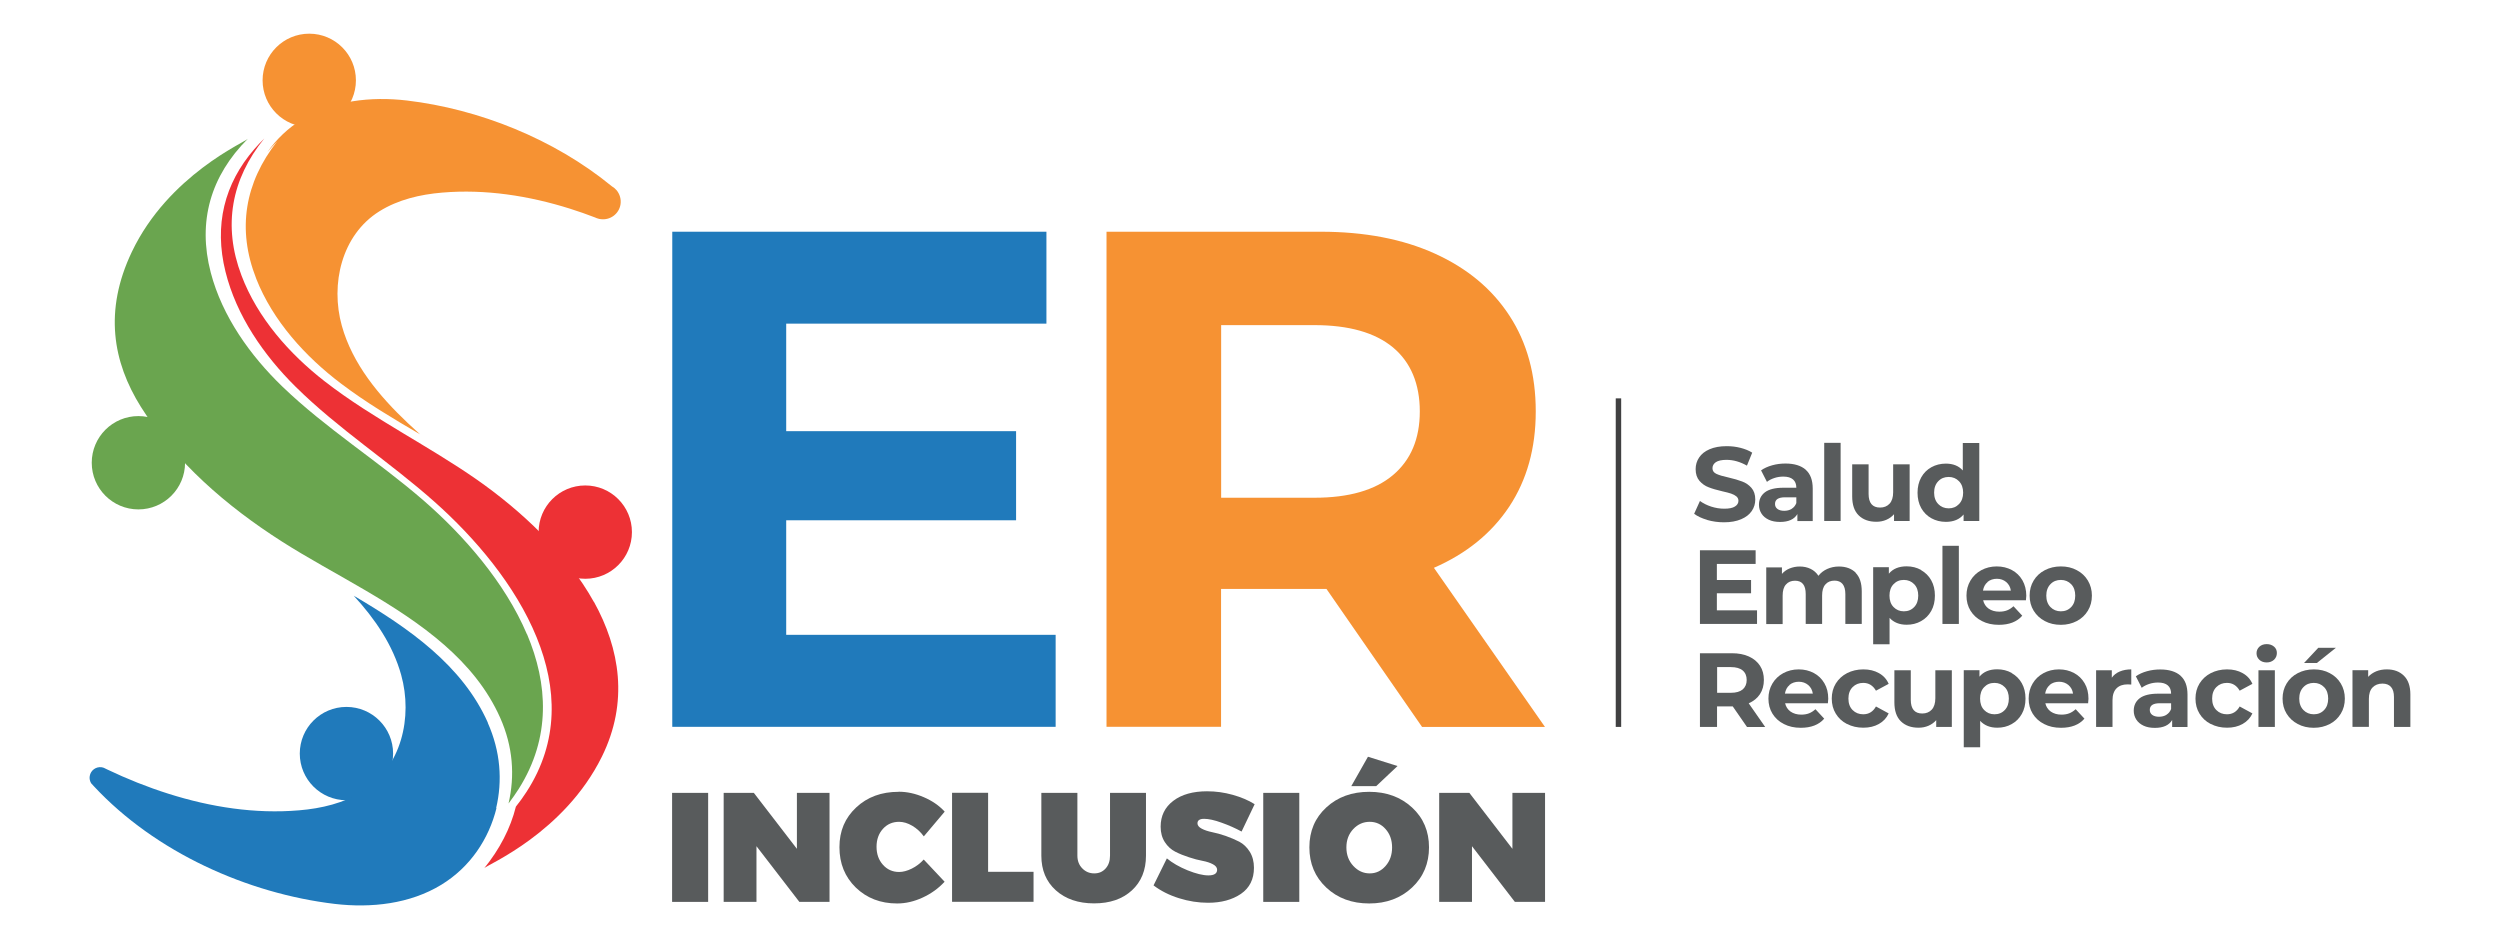 <?xml version="1.0" encoding="UTF-8"?><svg id="Layer_1" xmlns="http://www.w3.org/2000/svg" viewBox="0 0 285.04 107.09"><defs><style>.cls-1{fill:#404041;}.cls-2{fill:#ed3135;}.cls-3{fill:#585b5c;}.cls-4{fill:#6aa54f;}.cls-5{fill:#f69233;}.cls-6{fill:#207abb;}</style></defs><g><path class="cls-6" d="M120.36,72.39v10.48h-43.71V26.42h42.66v10.48h-29.67v12.26h26.21v10.16h-26.21v13.06h30.72Z"/><path class="cls-5" d="M162.13,82.87l-10.89-15.72h-12.02v15.72h-13.06V26.42h24.43c5,0,9.34,.83,13.02,2.5,3.68,1.67,6.52,4.03,8.51,7.1,1.99,3.06,2.98,6.69,2.98,10.89s-1.01,7.81-3.02,10.85c-2.02,3.04-4.88,5.36-8.59,6.98l12.66,18.14h-14.03Zm-3.31-43.26c-2.04-1.69-5.03-2.54-8.95-2.54h-10.64v19.68h10.64c3.92,0,6.91-.86,8.95-2.58,2.04-1.72,3.06-4.14,3.06-7.26s-1.02-5.6-3.06-7.3Z"/></g><g><path class="cls-3" d="M80.74,102.83h-4.11v-12.43h4.11v12.43Z"/><path class="cls-3" d="M94.58,102.83h-3.44l-4.89-6.35v6.35h-3.74v-12.43h3.44l4.91,6.38v-6.38h3.72v12.43Z"/><path class="cls-3" d="M102.47,90.27c.95,0,1.9,.21,2.85,.62,.96,.41,1.76,.96,2.39,1.65l-2.38,2.82c-.37-.51-.81-.91-1.32-1.21-.51-.3-1.01-.45-1.5-.45-.74,0-1.36,.27-1.84,.8-.48,.53-.73,1.21-.73,2.04s.24,1.51,.73,2.06c.48,.54,1.1,.82,1.84,.82,.45,0,.93-.13,1.44-.38,.51-.25,.97-.6,1.37-1.04l2.38,2.53c-.7,.76-1.53,1.36-2.51,1.81s-1.94,.67-2.9,.67c-1.9,0-3.47-.61-4.72-1.82-1.24-1.21-1.86-2.74-1.86-4.6s.64-3.34,1.91-4.53c1.27-1.19,2.88-1.78,4.83-1.78Z"/><path class="cls-3" d="M112.66,99.4h5.18v3.42h-9.29v-12.43h4.11v9.01Z"/><path class="cls-3" d="M130.66,90.4v7.16c0,1.65-.54,2.98-1.61,3.96-1.08,.99-2.51,1.48-4.31,1.48s-3.26-.5-4.36-1.49c-1.1-.99-1.65-2.31-1.65-3.95v-7.16h4.11v7.16c0,.59,.19,1.08,.56,1.45,.37,.38,.82,.57,1.36,.57s.95-.18,1.29-.55c.34-.37,.51-.86,.51-1.47v-7.16h4.11Z"/><path class="cls-3" d="M137.64,90.22c.97,0,1.93,.13,2.9,.4,.96,.27,1.8,.62,2.51,1.07l-1.49,3.12c-.7-.38-1.46-.72-2.28-1.01-.82-.3-1.49-.44-1.99-.44s-.76,.17-.76,.51c0,.24,.16,.44,.48,.61,.32,.17,.71,.3,1.19,.4,.47,.09,.99,.24,1.55,.43,.56,.2,1.08,.42,1.55,.66,.47,.25,.87,.63,1.19,1.14,.32,.51,.48,1.13,.48,1.83,0,1.31-.5,2.3-1.49,2.98-.99,.67-2.24,1.01-3.74,1.01-1.1,0-2.21-.17-3.32-.52-1.12-.35-2.08-.84-2.9-1.46l1.52-3.08c.63,.52,1.41,.97,2.36,1.36,.95,.38,1.74,.58,2.38,.58s.99-.21,.99-.64c0-.25-.16-.46-.48-.63-.32-.17-.71-.3-1.19-.39-.47-.09-.99-.22-1.55-.41-.56-.18-1.08-.39-1.55-.63-.47-.24-.87-.6-1.19-1.09-.32-.49-.48-1.08-.48-1.76,0-1.24,.48-2.22,1.44-2.95,.96-.73,2.25-1.09,3.87-1.09Z"/><path class="cls-3" d="M148.14,102.83h-4.11v-12.43h4.11v12.43Z"/><path class="cls-3" d="M151.22,92.06c1.29-1.19,2.92-1.78,4.89-1.78s3.6,.6,4.89,1.79c1.29,1.19,1.93,2.71,1.93,4.54s-.64,3.37-1.93,4.58c-1.29,1.21-2.92,1.82-4.89,1.82s-3.6-.6-4.89-1.81c-1.29-1.21-1.93-2.74-1.93-4.59s.64-3.36,1.93-4.55Zm4.95,1.64c-.73,0-1.36,.28-1.88,.83-.52,.56-.78,1.25-.78,2.09s.26,1.54,.79,2.11c.53,.57,1.15,.85,1.87,.85s1.31-.28,1.81-.85c.5-.57,.74-1.27,.74-2.11s-.25-1.54-.74-2.09c-.49-.56-1.1-.83-1.82-.83Zm3.17-6.36l-2.43,2.29h-2.84l1.9-3.35,3.37,1.06Z"/><path class="cls-3" d="M176.16,102.83h-3.44l-4.89-6.35v6.35h-3.74v-12.43h3.44l4.91,6.38v-6.38h3.72v12.43Z"/></g><g><circle class="cls-4" cx="15.78" cy="52.76" r="5.32"/><circle class="cls-6" cx="39.5" cy="85.92" r="5.32"/><circle class="cls-5" cx="35.26" cy="9.16" r="5.32"/><circle class="cls-2" cx="66.73" cy="60.67" r="5.32"/><path class="cls-5" d="M29.21,31.77c1.9,4.82,5.6,8.88,9.64,11.94,2.86,2.17,5.94,4,9.04,5.81-.47-.42-.93-.85-1.39-1.28-3.29-3.11-6.32-6.75-7.53-11.11-1.31-4.72-.04-10.34,4.29-13.04,2.13-1.33,4.65-1.92,7.15-2.13,4.93-.42,9.9,.36,14.6,1.84,.96,.3,1.91,.64,2.85,1,.1,.05,.21,.09,.32,.12,.09,.03,.17,.05,.27,.06,1.1,.17,2.13-.58,2.3-1.68,.09-.59-.09-1.17-.44-1.6-.15-.18-.34-.34-.55-.46-6.61-5.42-15.18-8.81-23.36-9.78-4.09-.48-8.43,0-11.95,2.15-1.61,.99-2.94,2.27-3.97,3.74,.35-.42,.72-.83,1.13-1.24-3.7,4.7-4.61,10.03-2.4,15.65Z"/><path class="cls-2" d="M67.71,68.63c-3.11-5.61-8.37-10.48-13.39-13.98-2.7-1.88-5.53-3.55-8.35-5.25-3.07-1.85-6.13-3.73-8.96-5.93-4-3.11-7.65-7.22-9.48-12.07-2.14-5.65-1.16-10.97,2.61-15.62-.41,.4-.78,.81-1.14,1.22-3.42,3.94-4.61,8.67-3.29,13.98,1.24,5.02,4.38,9.54,7.98,13.1,4.9,4.85,10.73,8.58,15.87,13.15,4.58,4.07,9.23,9.52,11.64,15.47,2.31,5.68,2.59,11.82-1.19,17.62-.38,.58-.77,1.13-1.19,1.65-.62,2.49-1.86,4.86-3.6,7.01,.31-.38,9.12-4.02,13.41-12.72,3.06-6.21,2.06-12.27-.91-17.64Z"/><path class="cls-6" d="M55.63,82.41c-2.91-6.55-9.01-10.79-15.3-14.49,2.42,2.63,4.46,5.61,5.41,9.03,1.34,4.81,.04,10.52-4.36,13.27-2.17,1.35-4.73,1.96-7.28,2.17-5.02,.43-10.08-.37-14.86-1.88-2.41-.76-4.76-1.7-7.04-2.79-.03-.02-.07-.03-.1-.05-.09-.04-.18-.09-.27-.13-.07-.02-.14-.04-.22-.06-.66-.1-1.28,.35-1.38,1.01-.05,.29,.02,.57,.16,.81,.11,.12,.21,.23,.32,.35,7.01,7.53,17.52,12.23,27.46,13.41,4.17,.49,8.58,0,12.16-2.19,3.28-2.01,5.41-5.2,6.29-8.78-.02,.03-.04,.06-.06,.08,.75-3.16,.51-6.49-.95-9.77Z"/><path class="cls-4" d="M60.08,72.32c-2.5-5.91-7.22-11.3-11.85-15.31-5.2-4.5-11.08-8.16-16.04-12.94-3.65-3.52-6.85-7.99-8.16-12.99-1.53-5.85,0-11.03,4.23-15.26-.3,.38-9.06,4.14-13.23,12.9-3.19,6.7-2.18,12.54,1.04,17.68,3.95,6.29,9.78,11.32,15.99,15.29,2.98,1.91,6.35,3.71,9.67,5.66,6.29,3.7,12.39,7.94,15.3,14.49,1.46,3.28,1.69,6.61,.95,9.77,.02-.03,.04-.06,.06-.08,.38-.5,.75-1.03,1.1-1.58,3.7-5.86,3.34-11.98,.95-17.64Z"/></g><rect class="cls-1" x="184.22" y="45.42" width=".62" height="37.46"/><g><path class="cls-3" d="M194.66,59.28c-.62-.18-1.12-.41-1.5-.7l.66-1.46c.36,.26,.79,.48,1.28,.64,.5,.16,.99,.24,1.49,.24,.55,0,.96-.08,1.22-.25,.26-.16,.4-.38,.4-.65,0-.2-.08-.37-.23-.5-.16-.13-.36-.24-.6-.32-.24-.08-.57-.17-.99-.26-.64-.15-1.17-.3-1.57-.46-.41-.15-.76-.4-1.05-.73-.29-.34-.44-.78-.44-1.34,0-.49,.13-.93,.4-1.33,.26-.4,.66-.71,1.19-.94,.53-.23,1.18-.35,1.95-.35,.54,0,1.06,.06,1.57,.19,.51,.13,.96,.31,1.34,.55l-.6,1.48c-.78-.44-1.55-.66-2.33-.66-.54,0-.95,.09-1.21,.26-.26,.18-.39,.41-.39,.7s.15,.5,.45,.64c.3,.14,.76,.28,1.37,.41,.64,.15,1.16,.3,1.57,.46,.41,.15,.76,.39,1.05,.72s.44,.77,.44,1.33c0,.48-.13,.92-.4,1.31-.27,.4-.67,.71-1.21,.94-.54,.23-1.19,.35-1.96,.35-.66,0-1.31-.09-1.93-.27Z"/><path class="cls-3" d="M205.88,53.56c.54,.48,.8,1.19,.8,2.16v3.69h-1.75v-.8c-.35,.6-1.01,.9-1.97,.9-.5,0-.93-.08-1.29-.25-.36-.17-.64-.4-.83-.7-.19-.3-.29-.63-.29-1.01,0-.6,.23-1.07,.68-1.42,.45-.34,1.15-.52,2.09-.52h1.49c0-.41-.12-.72-.37-.94-.25-.22-.62-.33-1.12-.33-.34,0-.68,.05-1.01,.16-.33,.11-.61,.25-.85,.44l-.67-1.31c.35-.25,.77-.44,1.27-.58s1-.2,1.52-.2c1,0,1.77,.24,2.31,.71Zm-1.6,4.45c.25-.15,.42-.37,.53-.65v-.66h-1.28c-.77,0-1.15,.25-1.15,.76,0,.24,.09,.43,.28,.57s.45,.21,.77,.21,.6-.07,.85-.22Z"/><path class="cls-3" d="M207.99,50.49h1.87v8.91h-1.87v-8.91Z"/><path class="cls-3" d="M217.73,52.94v6.46h-1.78v-.77c-.25,.28-.54,.49-.89,.64s-.72,.22-1.12,.22c-.85,0-1.52-.24-2.02-.73-.5-.49-.74-1.21-.74-2.17v-3.65h1.87v3.37c0,1.04,.44,1.56,1.31,1.56,.45,0,.81-.15,1.08-.44,.27-.29,.41-.73,.41-1.3v-3.19h1.87Z"/><path class="cls-3" d="M225.67,50.49v8.91h-1.79v-.74c-.46,.56-1.14,.84-2.02,.84-.61,0-1.16-.14-1.65-.41-.49-.27-.88-.66-1.16-1.16-.28-.5-.42-1.09-.42-1.75s.14-1.25,.42-1.75c.28-.5,.67-.89,1.16-1.16,.49-.27,1.04-.41,1.65-.41,.82,0,1.47,.26,1.93,.78v-3.13h1.87Zm-2.31,6.98c.31-.32,.47-.76,.47-1.3s-.16-.98-.47-1.3c-.31-.32-.7-.49-1.18-.49s-.88,.16-1.19,.49c-.31,.32-.47,.76-.47,1.3s.16,.98,.47,1.3c.31,.32,.71,.49,1.19,.49s.86-.16,1.18-.49Z"/><path class="cls-3" d="M200.33,69.58v1.56h-6.51v-8.4h6.35v1.56h-4.42v1.83h3.9v1.51h-3.9v1.95h4.57Z"/><path class="cls-3" d="M211.56,65.3c.48,.48,.71,1.19,.71,2.14v3.7h-1.87v-3.41c0-.51-.11-.89-.32-1.15-.21-.25-.51-.38-.91-.38-.44,0-.79,.14-1.04,.43-.26,.28-.38,.71-.38,1.27v3.24h-1.87v-3.41c0-1.02-.41-1.52-1.22-1.52-.43,0-.78,.14-1.03,.43-.26,.28-.38,.71-.38,1.27v3.24h-1.87v-6.46h1.79v.74c.24-.27,.53-.48,.88-.62,.35-.14,.73-.22,1.15-.22,.46,0,.87,.09,1.24,.27s.66,.44,.89,.79c.26-.34,.6-.6,1-.78,.4-.18,.85-.28,1.33-.28,.81,0,1.45,.24,1.93,.71Z"/><path class="cls-3" d="M219.03,65c.49,.28,.88,.66,1.16,1.16,.28,.5,.42,1.08,.42,1.75s-.14,1.25-.42,1.75c-.28,.5-.67,.89-1.16,1.16-.49,.28-1.04,.41-1.64,.41-.82,0-1.47-.26-1.95-.78v3.01h-1.87v-8.79h1.79v.74c.46-.56,1.14-.84,2.03-.84,.6,0,1.15,.14,1.64,.41Zm-.78,4.21c.31-.32,.46-.76,.46-1.3s-.15-.98-.46-1.3c-.31-.32-.7-.49-1.18-.49s-.87,.16-1.18,.49c-.31,.32-.46,.76-.46,1.3s.15,.98,.46,1.3c.31,.32,.7,.49,1.18,.49s.87-.16,1.18-.49Z"/><path class="cls-3" d="M221.47,62.23h1.87v8.91h-1.87v-8.91Z"/><path class="cls-3" d="M231,68.44h-4.89c.09,.4,.3,.72,.62,.95,.33,.23,.74,.35,1.22,.35,.34,0,.63-.05,.89-.15,.26-.1,.5-.26,.73-.47l1,1.08c-.61,.7-1.5,1.04-2.67,1.04-.73,0-1.37-.14-1.93-.43-.56-.28-.99-.68-1.3-1.18s-.46-1.08-.46-1.72,.15-1.2,.45-1.71c.3-.51,.71-.9,1.24-1.19,.52-.28,1.11-.43,1.76-.43s1.2,.14,1.72,.41c.51,.27,.91,.66,1.21,1.17,.29,.51,.44,1.1,.44,1.77,0,.02-.01,.19-.04,.5Zm-4.38-2.08c-.29,.24-.46,.57-.53,.98h3.18c-.06-.41-.24-.73-.53-.98-.29-.24-.64-.37-1.06-.37s-.78,.12-1.07,.36Z"/><path class="cls-3" d="M233.14,70.81c-.54-.28-.96-.68-1.27-1.18s-.46-1.08-.46-1.72,.15-1.21,.46-1.72c.3-.5,.73-.9,1.27-1.18,.54-.28,1.15-.43,1.83-.43s1.29,.14,1.82,.43c.54,.28,.96,.68,1.26,1.18,.3,.5,.46,1.08,.46,1.72s-.15,1.21-.46,1.72c-.3,.5-.72,.9-1.26,1.18-.54,.28-1.14,.43-1.82,.43s-1.29-.14-1.83-.43Zm3.01-1.6c.31-.32,.46-.76,.46-1.3s-.15-.98-.46-1.3c-.31-.32-.7-.49-1.18-.49s-.88,.16-1.19,.49c-.31,.32-.47,.76-.47,1.3s.16,.98,.47,1.3c.31,.32,.71,.49,1.19,.49s.87-.16,1.18-.49Z"/><path class="cls-3" d="M199.18,82.88l-1.62-2.34h-1.79v2.34h-1.95v-8.4h3.64c.74,0,1.39,.12,1.94,.37,.55,.25,.97,.6,1.27,1.06,.3,.46,.44,1,.44,1.62s-.15,1.16-.45,1.62c-.3,.45-.73,.8-1.28,1.04l1.88,2.7h-2.09Zm-.49-6.44c-.3-.25-.75-.38-1.33-.38h-1.58v2.93h1.58c.58,0,1.03-.13,1.33-.38,.3-.26,.46-.62,.46-1.08s-.15-.83-.46-1.09Z"/><path class="cls-3" d="M208.42,80.18h-4.89c.09,.4,.3,.72,.62,.95,.33,.23,.74,.35,1.22,.35,.34,0,.63-.05,.89-.15,.26-.1,.5-.26,.73-.47l1,1.08c-.61,.7-1.5,1.04-2.67,1.04-.73,0-1.37-.14-1.93-.43-.56-.28-.99-.68-1.3-1.18s-.46-1.08-.46-1.72,.15-1.2,.45-1.71c.3-.51,.71-.9,1.24-1.19,.52-.28,1.11-.43,1.76-.43s1.2,.14,1.72,.41c.51,.27,.91,.66,1.21,1.17s.44,1.1,.44,1.77c0,.02-.01,.19-.04,.5Zm-4.38-2.08c-.29,.24-.46,.57-.53,.98h3.18c-.06-.41-.24-.73-.53-.98-.29-.24-.64-.37-1.06-.37s-.78,.12-1.07,.36Z"/><path class="cls-3" d="M210.59,82.55c-.55-.28-.98-.68-1.28-1.18-.31-.5-.46-1.08-.46-1.72s.15-1.21,.46-1.72c.31-.5,.74-.9,1.28-1.18,.55-.28,1.17-.43,1.86-.43s1.27,.14,1.78,.43c.51,.28,.88,.69,1.11,1.22l-1.45,.78c-.34-.59-.82-.89-1.45-.89-.49,0-.89,.16-1.21,.48s-.48,.76-.48,1.31,.16,.99,.48,1.31,.72,.48,1.21,.48c.64,0,1.12-.3,1.45-.89l1.45,.79c-.23,.51-.6,.91-1.11,1.2-.51,.29-1.1,.43-1.78,.43s-1.31-.14-1.86-.43Z"/><path class="cls-3" d="M222.54,76.42v6.46h-1.78v-.77c-.25,.28-.54,.49-.89,.64s-.72,.22-1.12,.22c-.85,0-1.52-.24-2.02-.73-.5-.49-.74-1.21-.74-2.17v-3.65h1.87v3.37c0,1.04,.44,1.56,1.31,1.56,.45,0,.81-.15,1.08-.44,.27-.29,.41-.73,.41-1.3v-3.19h1.87Z"/><path class="cls-3" d="M229.36,76.74c.49,.28,.88,.66,1.16,1.16,.28,.5,.42,1.08,.42,1.75s-.14,1.25-.42,1.75c-.28,.5-.67,.89-1.16,1.16-.49,.28-1.04,.41-1.64,.41-.82,0-1.47-.26-1.95-.78v3.01h-1.87v-8.79h1.79v.74c.46-.56,1.14-.84,2.03-.84,.6,0,1.15,.14,1.64,.41Zm-.78,4.21c.31-.32,.46-.76,.46-1.3s-.15-.98-.46-1.3c-.31-.32-.7-.49-1.18-.49s-.87,.16-1.18,.49c-.31,.32-.46,.76-.46,1.3s.15,.98,.46,1.3c.31,.32,.7,.49,1.18,.49s.87-.16,1.18-.49Z"/><path class="cls-3" d="M238.09,80.18h-4.89c.09,.4,.3,.72,.62,.95,.33,.23,.74,.35,1.22,.35,.34,0,.63-.05,.89-.15,.26-.1,.5-.26,.73-.47l1,1.08c-.61,.7-1.5,1.04-2.67,1.04-.73,0-1.37-.14-1.93-.43-.56-.28-.99-.68-1.3-1.18s-.46-1.08-.46-1.72,.15-1.2,.45-1.71c.3-.51,.71-.9,1.24-1.19,.52-.28,1.11-.43,1.76-.43s1.2,.14,1.72,.41c.51,.27,.91,.66,1.21,1.17s.44,1.1,.44,1.77c0,.02-.01,.19-.04,.5Zm-4.38-2.08c-.29,.24-.46,.57-.53,.98h3.18c-.06-.41-.24-.73-.53-.98-.29-.24-.64-.37-1.06-.37s-.78,.12-1.07,.36Z"/><path class="cls-3" d="M241.69,76.56c.38-.16,.82-.24,1.31-.24v1.73c-.21-.02-.35-.02-.42-.02-.54,0-.96,.15-1.26,.45-.3,.3-.46,.75-.46,1.35v3.05h-1.87v-6.46h1.79v.85c.22-.31,.53-.55,.91-.71Z"/><path class="cls-3" d="M248.61,77.04c.54,.48,.8,1.19,.8,2.16v3.69h-1.75v-.8c-.35,.6-1.01,.9-1.97,.9-.5,0-.93-.08-1.29-.25-.36-.17-.64-.4-.83-.7-.19-.3-.29-.63-.29-1.01,0-.6,.23-1.07,.68-1.42,.45-.34,1.15-.52,2.09-.52h1.49c0-.41-.12-.72-.37-.94-.25-.22-.62-.33-1.12-.33-.34,0-.68,.05-1.01,.16-.33,.11-.61,.25-.85,.44l-.67-1.31c.35-.25,.77-.44,1.27-.58s1-.2,1.52-.2c1,0,1.77,.24,2.31,.71Zm-1.6,4.45c.25-.15,.42-.37,.53-.65v-.66h-1.28c-.77,0-1.15,.25-1.15,.76,0,.24,.09,.43,.28,.57s.45,.21,.77,.21,.6-.07,.85-.22Z"/><path class="cls-3" d="M252.06,82.55c-.55-.28-.98-.68-1.28-1.18-.31-.5-.46-1.08-.46-1.72s.15-1.21,.46-1.72c.31-.5,.74-.9,1.28-1.18,.55-.28,1.17-.43,1.86-.43s1.27,.14,1.78,.43c.51,.28,.88,.69,1.11,1.22l-1.45,.78c-.34-.59-.82-.89-1.45-.89-.49,0-.89,.16-1.21,.48s-.48,.76-.48,1.31,.16,.99,.48,1.31,.72,.48,1.21,.48c.64,0,1.12-.3,1.45-.89l1.45,.79c-.23,.51-.6,.91-1.11,1.2-.51,.29-1.1,.43-1.78,.43s-1.31-.14-1.86-.43Z"/><path class="cls-3" d="M257.6,75.22c-.22-.2-.32-.45-.32-.74s.11-.54,.32-.74c.22-.2,.5-.3,.84-.3s.62,.1,.84,.29,.32,.43,.32,.72c0,.31-.11,.57-.32,.77-.22,.2-.5,.31-.84,.31s-.62-.1-.84-.3Zm-.1,1.2h1.87v6.46h-1.87v-6.46Z"/><path class="cls-3" d="M261.98,82.55c-.54-.28-.96-.68-1.27-1.18s-.46-1.08-.46-1.72,.15-1.21,.46-1.72c.3-.5,.73-.9,1.27-1.18,.54-.28,1.15-.43,1.83-.43s1.29,.14,1.82,.43c.54,.28,.96,.68,1.26,1.18,.3,.5,.46,1.08,.46,1.72s-.15,1.21-.46,1.72-.72,.9-1.26,1.18c-.54,.28-1.14,.43-1.82,.43s-1.29-.14-1.83-.43Zm3.01-1.6c.31-.32,.46-.76,.46-1.3s-.15-.98-.46-1.3c-.31-.32-.7-.49-1.18-.49s-.88,.16-1.19,.49c-.31,.32-.47,.76-.47,1.3s.16,.98,.47,1.3c.31,.32,.71,.49,1.19,.49s.87-.16,1.18-.49Zm-.68-7.09h2.02l-2.17,1.73h-1.46l1.62-1.73Z"/><path class="cls-3" d="M274.08,77.04c.49,.48,.74,1.19,.74,2.14v3.7h-1.87v-3.41c0-.51-.11-.89-.34-1.15-.22-.25-.55-.38-.97-.38-.47,0-.85,.15-1.13,.44-.28,.29-.42,.73-.42,1.3v3.19h-1.87v-6.46h1.79v.76c.25-.27,.56-.48,.92-.63,.37-.15,.77-.22,1.21-.22,.8,0,1.45,.24,1.94,.72Z"/></g></svg>